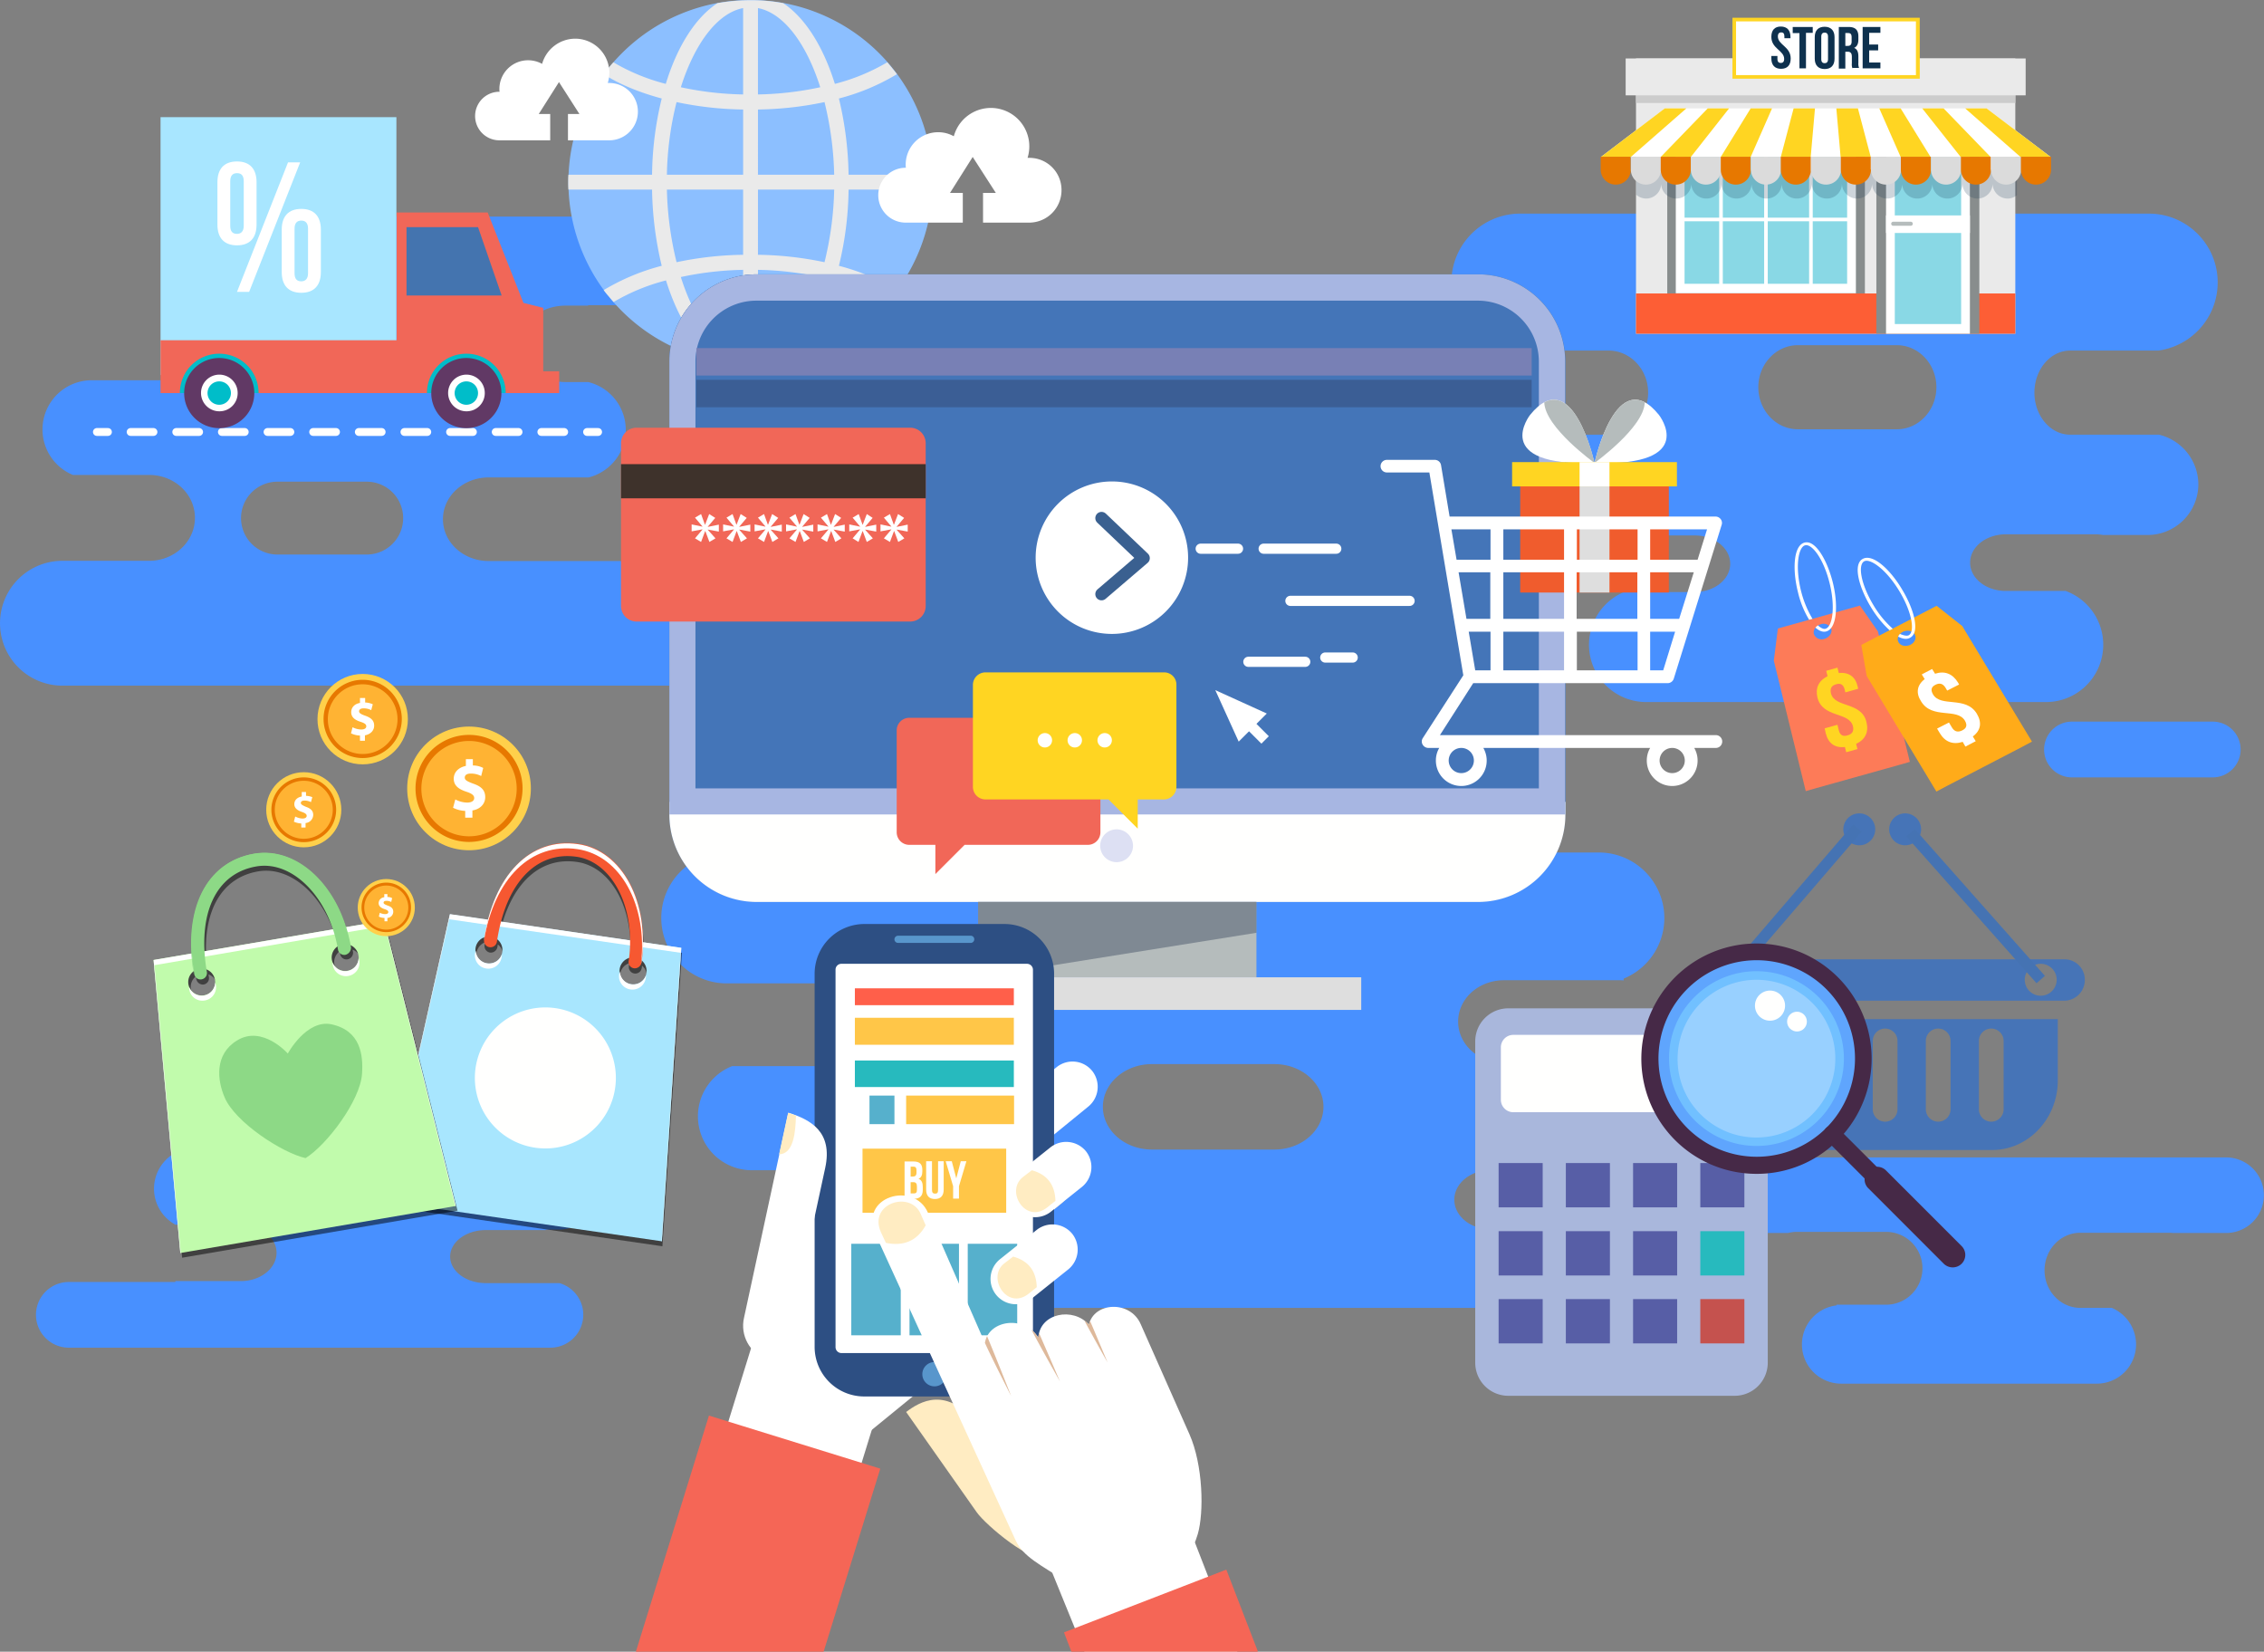 <svg xmlns="http://www.w3.org/2000/svg" xmlns:xlink="http://www.w3.org/1999/xlink" width="1006.9" height="734.5" viewBox="0 0 1006.9 734.5">
<rect x="0" y="0" width="1006.9" height="734.5" fill="#808080" stroke="none"/>
<style>
#Group_242 {
	animation: Group_242 1s linear alternate infinite
}
#Group_154 {
	animation: Group_242 1.3s linear alternate infinite
}
@keyframes Group_242 {
	0% {
		transform: translateX(-5px);
	}
	100% {
		transform: translateX(5px);
	}
}
#Group_127 {
	animation: Group_127 1.3s linear infinite
}
@keyframes Group_127 {
	0% {
		transform: translateX(10px);
	}
	100% {
		transform: translateX(-10px);
	}
}
#Group_207,#Group_208 {
	animation: Group_207 1.3s linear alternate infinite
}
@keyframes Group_207 {
	0% {
		transform: translate(0,0px) scale(1);
	}
	100% {
		transform: translate(-80px, 0px) scale(1.1);
	}
}
#Group_233 {
	animation: Group_207 1.3s linear alternate infinite
}
@keyframes Group_207 {
	0% {
		transform: translate(0,0px) scale(1);
	}
	100% {
		transform:translate(-10px, 0px) scale(1.02);
	}
}
#Rectangle_197 {
	animation: Rectangle_197 1.3s linear alternate infinite
}
@keyframes Rectangle_197 {
	0% {
		transform: translate(422.6px,577.6px) scale(1);
    fill: #ffc648;
	}
	100% {
		transform: translate(419.6px,574.6px) scale(1.1);
    fill: #27babe;
	}
}
#Group_223 {
	animation: Group_223 1.3s linear alternate infinite
}
@keyframes Group_223 {
	0% {
		transform: translate(0px, 0px) scale(1);
	}
	100% {
		transform: translate(-90px, -120px) scale(1.2);
	}
}
#Group_150,#Group_124 {
	animation: Group_150 1.3s linear alternate infinite
}
@keyframes Group_150 {
	0% {
		transform: rotate(1deg);
	}
	100% {
		transform: rotate(0deg);
	}
}
#Group_139,#Group_122 {
	animation: Group_139 1.3s linear alternate infinite
}
@keyframes Group_139 {
	0% {
		transform: rotate(0deg);
	}
	100% {
		transform: rotate(1deg);
	}
}
#Group_221 {
	animation: Group_221 1.3s linear alternate infinite
}
@keyframes Group_221 {
	0% {
		opacity: 0.2;
	}
	100% {
		opacity: 1;
	}
}
#Path_533 {
	animation: Path_533 1.3s linear alternate infinite
}
@keyframes Path_533 {
	0% {
		fill: #f16758;
	}
	100% {
		fill: #ffd522;
	}
}
#Path_532 {
	animation: Path_532 1.3s linear alternate infinite
}
@keyframes Path_532 {
	0% {
		fill: #ffd522;
	}
	100% {
		fill: #f16758;
	}
}
</style>
  <defs>
    <clipPath id="clip-path">
      <rect id="Rectangle_160" data-name="Rectangle 160" width="144.6" height="181.1" transform="translate(358.125 618.011) rotate(172.912)"/>
    </clipPath>
    <clipPath id="clip-path-2">
      <rect id="Rectangle_161" data-name="Rectangle 161" width="144.6" height="156" transform="translate(357.911 615.756) rotate(172.912)"/>
    </clipPath>
    <clipPath id="clip-path-5">
      <rect id="Rectangle_164" data-name="Rectangle 164" width="70.6" height="57.4" transform="translate(326.678 494.951) rotate(172.912)"/>
    </clipPath>
    <clipPath id="clip-path-6">
      <rect id="Rectangle_165" data-name="Rectangle 165" width="140.3" height="179.9" transform="matrix(-0.924, 0.383, -0.383, -0.924, 260.2, 597.952)"/>
    </clipPath>
    <clipPath id="clip-path-7">
      <rect id="Rectangle_166" data-name="Rectangle 166" width="140.3" height="152.6" transform="matrix(-0.924, 0.383, -0.383, -0.924, 259.366, 595.81)"/>
    </clipPath>
  </defs>
  <g id="Group_246" data-name="Group 246" transform="translate(-592 -317.15)">
    <g id="e-commarce" transform="translate(553 250.35)">
      <g id="Group_120" data-name="Group 120">
        <path id="Path_392" data-name="Path 392" d="M960.5,387.7a12.4,12.4,0,1,0,0,24.8h62.6a12.4,12.4,0,1,0,0-24.8Z" fill="#4890ff"/>
        <path id="Path_393" data-name="Path 393" d="M353.7,316.3H256.4c-11.3,0-20.4-8.3-20.4-18.6s9.1-18.6,20.4-18.6h44.4a21.838,21.838,0,0,0-.2-42.4h-10c-11.3,0-20.4-7.6-20.4-17s9.1-17,20.4-17h10v-.2h46.5a19.7,19.7,0,1,0,0-39.4H168a19.678,19.678,0,0,0-7.2,38v.3h10.9c11.3,0,20.4,7.7,20.4,17.2s-9.1,17.2-20.4,17.2H160.8v.1h-81A21.885,21.885,0,0,0,71.4,278h33.9c11.3,0,20.4,8.5,20.4,19.1,0,10.5-9.1,19.1-20.4,19.1H66.1a27.754,27.754,0,0,0,.6,55.5h287a27.7,27.7,0,1,0,0-55.4Zm-151.6-2.9H162.4a16.2,16.2,0,0,1,0-32.4h39.7a16.2,16.2,0,0,1,0,32.4Z" fill="#4890ff"/>
        <path id="Path_394" data-name="Path 394" d="M1029,581.5H822.1a16.8,16.8,0,0,0,0,33.6h12.1a16,16,0,0,1,3.9-.5h39.7a16.2,16.2,0,0,1,0,32.4h-22v.3a17.461,17.461,0,0,0,2.1,34.8H971.5A17.455,17.455,0,0,0,989,664.6a17.673,17.673,0,0,0-10.8-16.2h-14c-8.8,0-15.9-7.5-15.9-16.7s7.1-16.7,15.9-16.7h39.7c.7,0,1.3.1,1.9.1h23.3a16.8,16.8,0,1,0-.1-33.6Z" fill="#4890ff"/>
        <path id="Path_395" data-name="Path 395" d="M999.2,260.1H959.7c-8.8,0-15.9-8.4-15.9-18.7s7.1-18.7,15.9-18.7h39.2a30.594,30.594,0,0,0-4.2-60.9H715.1a30.594,30.594,0,0,0-4.2,60.9h43.5c9.7,0,17.6,8.4,17.6,18.7s-7.9,18.7-17.6,18.7H720.3v.6a22.587,22.587,0,0,0,7.2,44h35.1v.2h30c8.8,0,15.9,5.6,15.9,12.6s-7.1,12.6-15.9,12.6H761.2a25.465,25.465,0,0,0,10,48.9H948.9a25.48,25.48,0,0,0,8.8-49.4H931.1c-8.8,0-15.9-5.6-15.9-12.6s7.1-12.6,15.9-12.6h39.7a19.828,19.828,0,0,1,3.5.3h19.8a22.577,22.577,0,0,0,22.6-22.6A22.817,22.817,0,0,0,999.2,260.1Zm-116.6-2.4h-44c-9.7,0-17.6-8.4-17.6-18.7s7.9-18.7,17.6-18.7h44c9.7,0,17.6,8.4,17.6,18.7S892.3,257.7,882.6,257.7Z" fill="#4890ff"/>
        <path id="Path_396" data-name="Path 396" d="M287.8,637.4H255.1c-8.8,0-15.9-5.3-15.9-11.8s7.1-11.8,15.9-11.8h26.6v-.2h5.7a18.2,18.2,0,0,0,0-36.4H125.7a18.209,18.209,0,0,0-8.7,34.2h29.1c8.8,0,15.9,5.6,15.9,12.5s-7.1,12.6-15.9,12.6H117v.4H69.6a14.6,14.6,0,1,0,0,29.2H283.8a14.633,14.633,0,0,0,4-28.7Z" fill="#4890ff"/>
        <path id="Path_397" data-name="Path 397" d="M766.8,539.2h-4.5a18.7,18.7,0,0,1-3.4.3h-51c-11.3,0-20.4-8.2-20.4-18.4s9.1-18.4,20.4-18.4h51a16.2,16.2,0,0,1,2.2.1V502a29.135,29.135,0,0,0-11-56.1H362.5a29.1,29.1,0,0,0-.6,58.2h51.7c11.3,0,20.4,8.2,20.4,18.4s-9.1,18.4-20.4,18.4h-49a23.983,23.983,0,0,0,8.8,46.3h29.2v.1a13.405,13.405,0,0,1,2-.1h39.7c8.8,0,15.9,5.6,15.9,12.6,0,6.9-7.1,12.5-15.9,12.5H404.6a18.411,18.411,0,0,1-3.3-.3h-1.8a18.2,18.2,0,0,0,0,36.4H734.6a18.183,18.183,0,0,0,7.4-34.8v-.2H701.7c-8.8,0-15.9-5.9-15.9-13.1s7.1-13.1,15.9-13.1h39.7a7.57,7.57,0,0,1,1.5.1h23.7a24.006,24.006,0,0,0,24-24A23.733,23.733,0,0,0,766.8,539.2ZM605.8,578H551.3c-12,0-21.8-8.5-21.8-19s9.8-19,21.8-19h54.5c12,0,21.8,8.5,21.8,19S617.8,578,605.8,578Z" fill="#4890ff"/>
      </g>
      <g id="Group_125" data-name="Group 125">
        <g id="Group_122" data-name="Group 122">
          <path id="Path_398" data-name="Path 398" d="M866.2,336.1l-36.5,10.2-1.8,14.3,14.2,58,4.9-1.4L883.5,407l4.9-1.4-14.2-58Zm-15.8,14.8a3.674,3.674,0,0,1-4.7-2.2c-.4-1.8.9-3.7,3.1-4.3a3.674,3.674,0,0,1,4.7,2.2C853.9,348.3,852.5,350.3,850.4,350.9Z" fill="#fd7b58"/>
          <path id="Path_399" data-name="Path 399" d="M841.5,308.1c-5,1.4-5.3,12.4-2.9,21.9a41.68,41.68,0,0,0,5,12.4l1.5-.4a45.807,45.807,0,0,1-5.1-12.4c-2.7-10.9-1.2-19.5,1.8-20.3s8.2,5.9,10.9,16.8,1.2,19.5-1.8,20.3c-.9.3-2.2-.4-3.4-1.5a5.24,5.24,0,0,0-1.1,1c1.7,1.5,3.3,2.1,4.8,1.7,5-1.4,5.3-12.4,2.9-21.9S846.5,306.7,841.5,308.1Z" fill="#fff"/>
          <g id="Group_121" data-name="Group 121">
            <path id="Path_400" data-name="Path 400" d="M851.8,367.5l-.6-2.4,5-1.4.6,2.4c4.5-.5,7.4,1.7,8.4,6l.2,1-5.7,1.6-.3-1.3c-.6-2.3-1.9-2.9-3.8-2.3-1.9.5-2.8,1.7-2.3,4,1.6,6.6,13.6,3.6,15.8,12.8,1.1,4.4-.5,7.8-4.6,9.7l.6,2.3-5,1.4-.6-2.3c-4.5.5-7.4-1.7-8.5-6.1l-.5-2.2,5.7-1.6.6,2.5c.6,2.3,2,2.8,3.9,2.2,1.9-.5,2.9-1.7,2.4-4-1.6-6.6-13.5-3.6-15.8-12.8C846.3,372.8,847.8,369.5,851.8,367.5Z" fill="#ffd522"/>
          </g>
        </g>
        <g id="Group_124" data-name="Group 124">
          <path id="Path_401" data-name="Path 401" d="M900.3,336.2l-33.5,17.4,2.4,13.8,31,51.4,4.5-2.4L938.2,399l4.5-2.4-31-51.4Zm-11.6,17.3c-2,1-4.3.6-5.3-1s-.1-3.7,1.8-4.7c2-1,4.3-.6,5.3,1C891.5,350.3,890.7,352.5,888.7,353.5Z" fill="#ffab19"/>
          <path id="Path_402" data-name="Path 402" d="M867.5,315.3c-4.6,2.4-1.7,12.7,3.4,21.2a46.972,46.972,0,0,0,8.5,10.6l1.4-.7a43.988,43.988,0,0,1-8.6-10.5c-5.8-9.7-6.9-18-4.1-19.5,2.7-1.4,9.9,3.7,15.7,13.4s6.8,18,4.1,19.5c-.8.4-2.3.1-3.9-.6a3.6,3.6,0,0,0-.8,1.2c2.1,1.1,3.9,1.3,5.3.5,4.6-2.4,1.7-12.7-3.4-21.2C880.1,320.6,872.2,312.9,867.5,315.3Z" fill="#fff"/>
          <g id="Group_123" data-name="Group 123">
            <path id="Path_403" data-name="Path 403" d="M895,368.8l-1.3-2.1,4.6-2.4,1.3,2.1c4.3-1.4,7.8,0,10.2,3.9l.5.9-5.3,2.7-.7-1.2c-1.2-2-2.7-2.3-4.5-1.4s-2.3,2.2-1.1,4.3c3.5,5.9,14.6.5,19.5,8.6,2.3,3.9,1.8,7.4-1.8,10.1l1.3,2.1-4.6,2.4-1.2-2.1c-4.4,1.4-7.9,0-10.2-3.9l-1.2-2,5.3-2.7,1.3,2.2c1.2,2,2.8,2.2,4.6,1.3s2.4-2.2,1.2-4.3c-3.5-5.9-14.6-.5-19.5-8.6C891,375,891.5,371.5,895,368.8Z" fill="#fff"/>
          </g>
        </g>
      </g>
      <g id="Group_127" data-name="Group 127">
        <g id="Group_126" data-name="Group 126">
          <line id="Line_6" data-name="Line 6" x2="4.9" transform="translate(82.1 258.9)" fill="none" stroke="#fffffe" stroke-linecap="round" stroke-linejoin="round" stroke-width="3.5"/>
          <line id="Line_7" data-name="Line 7" x2="197.9" transform="translate(97.1 258.9)" fill="none" stroke="#fffffe" stroke-linecap="round" stroke-linejoin="round" stroke-width="3.5" stroke-dasharray="10.148 10.148"/>
          <line id="Line_8" data-name="Line 8" x2="4.9" transform="translate(300.1 258.9)" fill="none" stroke="#fffffe" stroke-linecap="round" stroke-linejoin="round" stroke-width="3.5"/>
        </g>
      </g>
      <g id="Group_139" data-name="Group 139">
        <g id="Group_130" data-name="Group 130" opacity="0.5">
          <g id="Group_129" data-name="Group 129">
            <g id="Group_128" data-name="Group 128" clip-path="url(#clip-path)">
              <path id="Path_404" data-name="Path 404" d="M342.3,490.5,325.2,488c.2-22.7-11.4-41.1-28.8-43.6-18.9-2.7-34.1,10.3-40.1,33.6l-17-2.5L210.6,603.2h.2L333.6,621Zm-26.1,14.1c-.1-.1-.2-.3-.3-.4-.1-.2-.2-.3-.3-.5s-.2-.3-.2-.5c-.1-.2-.1-.3-.2-.5s-.1-.4-.2-.5a4.331,4.331,0,0,0-.1-.5c0-.2-.1-.4-.1-.6v-1.2a5.968,5.968,0,0,1,4.1-4.8c-.1.4-.1.9-.2,1.3a2.885,2.885,0,1,0,5.7.9,4.1,4.1,0,0,0,.1-1.1,5.686,5.686,0,0,1,2.1,5.5c-.1.4-.2.8-.3,1.1-.1.2-.2.3-.2.5-.1.2-.1.3-.2.5s-.2.3-.3.5c-.1.1-.2.3-.3.4s-.2.3-.4.4l-.4.4c-.1.1-.3.2-.4.3-.2.1-.3.2-.5.3a.758.758,0,0,1-.4.2,1.421,1.421,0,0,1-.6.2c-.1,0-.3.1-.4.1a1.7,1.7,0,0,1-.7.1h-1.6c-.4-.1-.8-.2-1.1-.3-.1,0-.2-.1-.4-.2s-.5-.2-.7-.3c-.1-.1-.3-.2-.4-.3a1,1,0,0,1-.5-.4,1.38,1.38,0,0,0-.4-.3c.1,0-.1-.1-.2-.3m-61.7-17.5v.3h0a2.921,2.921,0,0,0,2.4,3,3,3,0,0,0,3.3-2.4c.1-.4.1-.8.2-1.2a5.984,5.984,0,0,1,2.3,5.6c-.1.4-.2.8-.3,1.1-.1.2-.2.3-.2.5-.1.2-.1.3-.2.5s-.2.3-.3.5c-.1.1-.2.3-.3.4s-.2.3-.4.4l-.4.4c-.1.1-.3.2-.4.3-.2.1-.3.2-.5.3a.758.758,0,0,1-.4.2,1.421,1.421,0,0,1-.6.2c-.1,0-.3.1-.4.1a1.7,1.7,0,0,1-.7.1H256c-.4-.1-.8-.2-1.1-.3-.1,0-.2-.1-.3-.2-.2-.1-.5-.2-.7-.3a.758.758,0,0,0-.4-.2,1,1,0,0,1-.5-.4,1.38,1.38,0,0,0-.4-.3l-.4-.4c-.1-.1-.2-.3-.3-.4-.1-.2-.2-.3-.3-.5s-.2-.3-.2-.5c-.1-.2-.1-.3-.2-.5s-.1-.3-.2-.5a4.331,4.331,0,0,0-.1-.5c0-.2-.1-.4-.1-.6h0a4.869,4.869,0,0,1,.1-1.2,6.053,6.053,0,0,1,3.9-4.8c-.1.5-.2.9-.3,1.3m41.1-37c14,2,23.6,17.8,23.8,37.1L262,478.9c5.4-20.2,17.8-31.1,33.6-28.8"/>
            </g>
          </g>
        </g>
        <path id="Path_405" data-name="Path 405" d="M342,488.3,239.1,473.4,210.4,601l123,17.8Zm-86.4,6.9a6.01,6.01,0,1,1,6.8-5.1,5.987,5.987,0,0,1-6.8,5.1m64.1,9.3a6.01,6.01,0,1,1,6.8-5.1,5.987,5.987,0,0,1-6.8,5.1" fill="#a8e6fe"/>
        <g id="Group_135" data-name="Group 135">
          <g id="Group_134" data-name="Group 134">
            <g id="Group_131" data-name="Group 131" clip-path="url(#clip-path-2)">
              <path id="Path_406" data-name="Path 406" d="M238.8,475.6l102.9,14.9-8.5,128.3h.1L342,488.3l-102.9-15L210.4,601h.1Z" fill="#fff"/>
            </g>
            <g id="Group_132" data-name="Group 132" clip-path="url(#clip-path-2)">
              <path id="Path_407" data-name="Path 407" d="M319.4,506.8a5.987,5.987,0,0,0,6.8-5.1,4.868,4.868,0,0,0,.1-1.2,5.956,5.956,0,0,1-11.6-1.7c-.1.4-.2.7-.3,1.1a5.892,5.892,0,0,0,5,6.9" fill="#fff"/>
            </g>
            <g id="Group_133" data-name="Group 133" clip-path="url(#clip-path-2)">
              <path id="Path_408" data-name="Path 408" d="M255.3,497.5a5.987,5.987,0,0,0,6.8-5.1,4.868,4.868,0,0,0,.1-1.2,5.956,5.956,0,0,1-11.6-1.7c-.1.4-.2.7-.3,1.1a5.892,5.892,0,0,0,5,6.9" fill="#fff"/>
            </g>
          </g>
        </g>
        <path id="Path_409" data-name="Path 409" d="M321,497.4a2.794,2.794,0,0,1-2.4-3.3c3.4-23.2-7.1-44-23.2-46.3-18.1-2.6-31.6,11.9-35.4,37.8a2.885,2.885,0,0,1-5.7-.9c4.2-29,20.7-45.8,41.9-42.7,19.6,2.8,32,26,28.1,52.8a3.048,3.048,0,0,1-3.3,2.6" fill="#f65831"/>
        <g id="Group_138" data-name="Group 138">
          <g id="Group_137" data-name="Group 137">
            <g id="Group_136" data-name="Group 136" clip-path="url(#clip-path-5)">
              <path id="Path_410" data-name="Path 410" d="M295.8,444.4c19.1,2.8,31.3,24.9,28.3,50.9,0-.1.1-.2.1-.3,3.9-26.8-8.5-50-28.1-52.8-21.3-3.1-37.7,13.7-41.9,42.7v.3c4.7-27.8,20.9-43.8,41.6-40.8" fill="#fff"/>
            </g>
          </g>
        </g>
        <path id="Path_411" data-name="Path 411" d="M312.8,543.6A31.354,31.354,0,1,1,279,514.9a31.371,31.371,0,0,1,33.8,28.7" fill="#fffffe"/>
      </g>
      <g id="Group_150" data-name="Group 150">
        <g id="Group_142" data-name="Group 142" opacity="0.5">
          <g id="Group_141" data-name="Group 141">
            <g id="Group_140" data-name="Group 140" clip-path="url(#clip-path-6)">
              <path id="Path_412" data-name="Path 412" d="M193.6,481.2c-6.8-21.7-23.5-35.6-40.8-32.6-18.9,3.2-29.2,20.2-27.8,44.3l-16.9,2.9L120,626.1l122.3-20.9h.2L210.6,478.3Zm-58.1,23.4a4.868,4.868,0,0,1,.1,1.2,1.268,1.268,0,0,1-.1.6.749.749,0,0,1-.1.5.764.764,0,0,1-.2.5c-.1.2-.1.3-.2.5s-.2.3-.2.5c-.1.2-.2.3-.3.5-.1.1-.2.3-.3.4-.1.2-.3.3-.4.5l-.3.3c-.2.1-.3.3-.5.4a1.38,1.38,0,0,1-.4.3,4.872,4.872,0,0,1-.7.3c-.1.1-.2.1-.3.2-.4.1-.7.2-1.1.3a4.484,4.484,0,0,1-1.1.1H129a1.7,1.7,0,0,1-.7-.1c-.1,0-.3-.1-.4-.1-.2-.1-.4-.1-.6-.2-.1-.1-.3-.1-.4-.2-.2-.1-.3-.2-.5-.3-.1-.1-.3-.2-.4-.3s-.3-.2-.4-.4c-.1-.1-.3-.2-.4-.4-.1-.1-.2-.3-.3-.4a2.186,2.186,0,0,1-.3-.5c-.1-.2-.2-.3-.2-.5-.1-.2-.2-.3-.2-.5h0c-.1-.4-.2-.7-.3-1.1a6,6,0,0,1,2.2-5.7c.1.4.1.8.2,1.2,0,.1.1.2.1.3h0a2.942,2.942,0,0,0,3.2,2.1,2.823,2.823,0,0,0,2.3-3.3c-.1-.4-.1-.8-.2-1.2a5.712,5.712,0,0,1,3.8,4.5m18.3-50.3c13.9-2.4,28,9.7,34.1,28L130.7,492c-1.1-20.9,7.3-35,23.1-37.7m45.6,40.6h0a1.268,1.268,0,0,1-.1.6.749.749,0,0,1-.1.5.764.764,0,0,1-.2.5c-.1.2-.1.3-.2.5s-.2.3-.2.5c-.1.2-.2.3-.3.5-.1.1-.2.3-.3.4-.1.2-.3.3-.4.4l-.3.3c-.2.1-.3.3-.5.4a1.38,1.38,0,0,1-.4.3,4.872,4.872,0,0,1-.7.3c-.1.1-.2.1-.3.2-.4.1-.7.2-1.1.3a4.484,4.484,0,0,1-1.1.1h-.4a1.7,1.7,0,0,1-.7-.1c-.1,0-.3-.1-.4-.1-.2-.1-.4-.1-.6-.2s-.3-.1-.4-.2c-.2-.1-.3-.2-.5-.3-.1-.1-.3-.2-.4-.3s-.3-.2-.4-.4c-.1-.1-.3-.2-.4-.4-.1-.1-.2-.3-.3-.4a2.186,2.186,0,0,1-.3-.5c-.1-.2-.2-.3-.2-.5-.1-.2-.2-.3-.2-.5-.1-.3-.2-.7-.3-1.1a6.053,6.053,0,0,1,2.4-5.9,5.852,5.852,0,0,1,.2,1.3,2.823,2.823,0,0,0,3.3,2.3,2.972,2.972,0,0,0,2.4-3.3c-.1-.4-.1-.7-.2-1a5.72,5.72,0,0,1,3.7,4.6,4.869,4.869,0,0,0-.1,1.2"/>
            </g>
          </g>
        </g>
        <path id="Path_413" data-name="Path 413" d="M209.8,476.2,107.3,493.7,119.2,624l122.5-20.9Zm-80.1,33.2a5.984,5.984,0,1,1,4.9-6.9,5.873,5.873,0,0,1-4.9,6.9m63.8-10.9a5.984,5.984,0,1,1,4.9-6.9,5.873,5.873,0,0,1-4.9,6.9" fill="#c1fbac"/>
        <g id="Group_147" data-name="Group 147">
          <g id="Group_146" data-name="Group 146">
            <g id="Group_143" data-name="Group 143" clip-path="url(#clip-path-7)">
              <path id="Path_414" data-name="Path 414" d="M107.7,496l102.5-17.5,31.3,124.7.2-.1L209.8,476.2,107.3,493.7,119.2,624h.2Z" fill="#fff"/>
            </g>
            <g id="Group_144" data-name="Group 144" clip-path="url(#clip-path-7)">
              <path id="Path_415" data-name="Path 415" d="M193.9,500.8a5.973,5.973,0,0,0,4.9-6.9c-.1-.4-.2-.8-.3-1.1a6.075,6.075,0,0,1-5,5.8,6,6,0,0,1-6.6-3.8,3.749,3.749,0,0,0,.1,1.1,5.923,5.923,0,0,0,6.9,4.9" fill="#fff"/>
            </g>
            <g id="Group_145" data-name="Group 145" clip-path="url(#clip-path-7)">
              <path id="Path_416" data-name="Path 416" d="M130.1,511.7a5.973,5.973,0,0,0,4.9-6.9c-.1-.4-.2-.8-.3-1.1a6.075,6.075,0,0,1-5,5.8,6,6,0,0,1-6.6-3.8,4.869,4.869,0,0,0,.1,1.2,5.875,5.875,0,0,0,6.9,4.8" fill="#fff"/>
            </g>
          </g>
        </g>
        <path id="Path_417" data-name="Path 417" d="M192.6,491.4a2.843,2.843,0,0,1-3.3-2.4c-3.9-23.1-20.2-39.7-36.3-36.9-18,3.1-26.4,21-22,46.9a2.846,2.846,0,0,1-2.3,3.3,2.794,2.794,0,0,1-3.3-2.4c-4.9-28.9,5.6-49.9,26.7-53.5,19.5-3.3,38.4,14.9,43,41.6a3.268,3.268,0,0,1-2.5,3.4" fill="#8dd986"/>
        <g id="Group_149" data-name="Group 149">
          <g id="Group_148" data-name="Group 148">
            <path id="Path_418" data-name="Path 418" d="M152.3,448.7c19.1-3.3,37.5,14.1,42.6,39.7v-.3c-4.5-26.7-23.4-44.9-43-41.6-21.2,3.6-31.7,24.6-26.7,53.5,0,.1.1.2.1.3-4.1-27.9,6.4-48,27-51.6" fill="#8dd986"/>
          </g>
        </g>
        <path id="Path_419" data-name="Path 419" d="M174.9,581.8c9.4-5.8,24.3-25.5,25.1-37.4.6-8.4-.6-19.3-13.6-22.1-11.1-2.3-19.4,13-19.4,13s-11.3-12.8-22.6-5.8c-10.1,6.2-8.8,17.6-5.5,25.3,4.6,11,25.6,24.7,36,27" fill="#8dd986"/>
      </g>
      <g id="Group_154" data-name="Group 154">
        <rect id="Rectangle_169" data-name="Rectangle 169" width="104.9" height="114.7" transform="translate(110.4 118.9)" fill="#a8e6ff"/>
        <path id="Path_420" data-name="Path 420" d="M280.6,231.9V203.7l-8.8-2.2-15.9-40.2H215.4v56.8h-105v23.5H287.7v-9.7Z" fill="#f16758"/>
        <g id="Group_151" data-name="Group 151">
          <path id="Path_421" data-name="Path 421" d="M136.5,224.1A17.455,17.455,0,0,0,119,241.6h35A17.455,17.455,0,0,0,136.5,224.1Z" fill="#00bdc9"/>
          <path id="Path_422" data-name="Path 422" d="M152.1,241.6A15.6,15.6,0,1,1,136.5,226,15.62,15.62,0,0,1,152.1,241.6Z" fill="#613965"/>
          <path id="Path_423" data-name="Path 423" d="M144.7,241.6a8.066,8.066,0,0,1-8.1,8.1,8.15,8.15,0,1,1,8.1-8.1Z" fill="#fffffe"/>
          <path id="Path_424" data-name="Path 424" d="M141.7,241.6a5.2,5.2,0,1,1-5.2-5.2A5.164,5.164,0,0,1,141.7,241.6Z" fill="#00bdc9"/>
        </g>
        <g id="Group_152" data-name="Group 152">
          <path id="Path_425" data-name="Path 425" d="M246.4,224.1a17.455,17.455,0,0,0-17.5,17.5h35A17.455,17.455,0,0,0,246.4,224.1Z" fill="#00bdc9"/>
          <path id="Path_426" data-name="Path 426" d="M262,241.6A15.6,15.6,0,1,1,246.4,226,15.62,15.62,0,0,1,262,241.6Z" fill="#613965"/>
          <path id="Path_427" data-name="Path 427" d="M254.6,241.6a8.066,8.066,0,0,1-8.1,8.1,8.15,8.15,0,1,1,8.1-8.1Z" fill="#fffffe"/>
          <path id="Path_428" data-name="Path 428" d="M251.6,241.6a5.2,5.2,0,1,1-5.2-5.2A5.164,5.164,0,0,1,251.6,241.6Z" fill="#00bdc9"/>
        </g>
        <path id="Path_429" data-name="Path 429" d="M262.1,198.2l-10.5-30.4H219.8v30.4Z" fill="#4474af"/>
        <g id="Group_153" data-name="Group 153">
          <path id="Path_430" data-name="Path 430" d="M135.7,147.8c0-5.9,3-9.2,8.7-9.2s8.7,3.3,8.7,9.2v18.9c0,5.9-3,9.2-8.7,9.2s-8.7-3.3-8.7-9.2Zm5.7,19.4c0,2.6,1.1,3.6,3,3.6,1.8,0,3-1.1,3-3.6V147.4c0-2.6-1.1-3.6-3-3.6s-3,1.1-3,3.6ZM167.1,139h5.4l-22.7,57.6h-5.4Zm-2.8,29.9c0-5.9,3-9.2,8.7-9.2s8.7,3.3,8.7,9.2v18.9c0,5.9-3,9.2-8.7,9.2s-8.7-3.3-8.7-9.2Zm5.7,19.4c0,2.6,1.1,3.6,3,3.6,1.8,0,3-1.1,3-3.6V168.5c0-2.6-1.2-3.6-3-3.6-1.9,0-3,1.1-3,3.6Z" fill="#fff"/>
        </g>
      </g>
      <g id="Group_175" data-name="Group 175">
        <g id="Group_155" data-name="Group 155">
          <path id="Path_431" data-name="Path 431" d="M709.8,515.2a14.7,14.7,0,0,0-14.7,14.6v143a14.724,14.724,0,0,0,14.7,14.7H810.5a14.724,14.724,0,0,0,14.7-14.7v-143a14.639,14.639,0,0,0-14.7-14.6Z" fill="#a9b7dc"/>
        </g>
        <g id="Group_174" data-name="Group 174">
          <g id="Group_157" data-name="Group 157">
            <g id="Group_156" data-name="Group 156">
              <path id="Path_432" data-name="Path 432" d="M712,527a5.549,5.549,0,0,0-5.5,5.5v23.4a5.549,5.549,0,0,0,5.5,5.5h96.3a5.549,5.549,0,0,0,5.5-5.5V532.5a5.549,5.549,0,0,0-5.5-5.5Z" fill="#fffffe"/>
            </g>
          </g>
          <g id="Group_173" data-name="Group 173">
            <g id="Group_162" data-name="Group 162">
              <g id="Group_158" data-name="Group 158">
                <rect id="Rectangle_170" data-name="Rectangle 170" width="19.6" height="19.7" transform="translate(705.5 584)" fill="#575ea6"/>
              </g>
              <g id="Group_159" data-name="Group 159">
                <rect id="Rectangle_171" data-name="Rectangle 171" width="19.6" height="19.7" transform="translate(735.4 584)" fill="#575ea6"/>
              </g>
              <g id="Group_160" data-name="Group 160">
                <rect id="Rectangle_172" data-name="Rectangle 172" width="19.6" height="19.7" transform="translate(765.3 584)" fill="#575ea6"/>
              </g>
              <g id="Group_161" data-name="Group 161">
                <rect id="Rectangle_173" data-name="Rectangle 173" width="19.6" height="19.7" transform="translate(795.2 584)" fill="#575ea6"/>
              </g>
            </g>
            <g id="Group_167" data-name="Group 167">
              <g id="Group_163" data-name="Group 163">
                <rect id="Rectangle_174" data-name="Rectangle 174" width="19.6" height="19.7" transform="translate(705.5 614.3)" fill="#575ea6"/>
              </g>
              <g id="Group_164" data-name="Group 164">
                <rect id="Rectangle_175" data-name="Rectangle 175" width="19.6" height="19.7" transform="translate(735.4 614.3)" fill="#575ea6"/>
              </g>
              <g id="Group_165" data-name="Group 165">
                <rect id="Rectangle_176" data-name="Rectangle 176" width="19.6" height="19.7" transform="translate(765.3 614.3)" fill="#575ea6"/>
              </g>
              <g id="Group_166" data-name="Group 166">
                <rect id="Rectangle_177" data-name="Rectangle 177" width="19.6" height="19.7" transform="translate(795.2 614.3)" fill="#27babe"/>
              </g>
            </g>
            <g id="Group_172" data-name="Group 172">
              <g id="Group_168" data-name="Group 168">
                <rect id="Rectangle_178" data-name="Rectangle 178" width="19.6" height="19.7" transform="translate(705.5 644.5)" fill="#575ea6"/>
              </g>
              <g id="Group_169" data-name="Group 169">
                <rect id="Rectangle_179" data-name="Rectangle 179" width="19.6" height="19.7" transform="translate(735.4 644.5)" fill="#575ea6"/>
              </g>
              <g id="Group_170" data-name="Group 170">
                <rect id="Rectangle_180" data-name="Rectangle 180" width="19.6" height="19.7" transform="translate(765.3 644.5)" fill="#575ea6"/>
              </g>
              <g id="Group_171" data-name="Group 171">
                <rect id="Rectangle_181" data-name="Rectangle 181" width="19.6" height="19.7" transform="translate(795.2 644.5)" fill="#c5524e"/>
              </g>
            </g>
          </g>
        </g>
      </g>
      <g id="Group_200" data-name="Group 200">
        <g id="Group_181" data-name="Group 181">
          <g id="Group_176" data-name="Group 176">
            <circle id="Ellipse_35" data-name="Ellipse 35" cx="27.5" cy="27.5" r="27.5" transform="translate(220.1 389.9)" fill="#ffd04b"/>
          </g>
          <g id="Group_178" data-name="Group 178">
            <g id="Group_177" data-name="Group 177">
              <circle id="Ellipse_36" data-name="Ellipse 36" cx="22.5" cy="22.5" r="22.5" transform="translate(225.1 394.9)" fill="#ffb333"/>
              <path id="Path_433" data-name="Path 433" d="M247.6,441.2a23.8,23.8,0,1,1,23.8-23.8A23.857,23.857,0,0,1,247.6,441.2Zm0-44.9a21.2,21.2,0,1,0,21.2,21.2A21.211,21.211,0,0,0,247.6,396.3Z" fill="#e77800"/>
            </g>
          </g>
          <g id="Group_180" data-name="Group 180">
            <g id="Group_179" data-name="Group 179">
              <path id="Path_434" data-name="Path 434" d="M245.9,430.4v-3a12.893,12.893,0,0,1-5.4-1.4l1-3.7a11.46,11.46,0,0,0,5.3,1.4c1.8,0,3.1-.7,3.1-2,0-1.2-1-2-3.4-2.8-3.4-1.1-5.7-2.7-5.7-5.8,0-2.8,2-5,5.4-5.7v-3h3.1v2.8a9.964,9.964,0,0,1,4.6,1.1l-.9,3.6a9.783,9.783,0,0,0-4.6-1.1c-2.1,0-2.7.9-2.7,1.8,0,1.1,1.1,1.7,3.8,2.7,3.8,1.3,5.3,3.1,5.3,6,0,2.8-2,5.3-5.7,5.9v3.2Z" fill="#fff"/>
            </g>
          </g>
        </g>
        <g id="Group_187" data-name="Group 187">
          <g id="Group_182" data-name="Group 182">
            <circle id="Ellipse_37" data-name="Ellipse 37" cx="20.1" cy="20.1" r="20.1" transform="translate(180.2 366.5)" fill="#ffd04b"/>
          </g>
          <g id="Group_184" data-name="Group 184">
            <g id="Group_183" data-name="Group 183">
              <circle id="Ellipse_38" data-name="Ellipse 38" cx="16.4" cy="16.4" r="16.4" transform="translate(183.9 370.2)" fill="#ffb333"/>
              <path id="Path_435" data-name="Path 435" d="M200.3,403.9a17.4,17.4,0,1,1,17.4-17.4A17.412,17.412,0,0,1,200.3,403.9Zm0-32.8a15.5,15.5,0,1,0,15.5,15.5A15.578,15.578,0,0,0,200.3,371.1Z" fill="#e77800"/>
            </g>
          </g>
          <g id="Group_186" data-name="Group 186">
            <g id="Group_185" data-name="Group 185">
              <path id="Path_436" data-name="Path 436" d="M199.1,396.1v-2.2a10.151,10.151,0,0,1-4-1l.7-2.7a8.59,8.59,0,0,0,3.9,1c1.3,0,2.2-.5,2.2-1.4s-.7-1.4-2.5-2c-2.5-.8-4.2-2-4.2-4.3,0-2,1.4-3.7,3.9-4.1v-2.2h2.3v2a8.451,8.451,0,0,1,3.4.8l-.7,2.6a7.242,7.242,0,0,0-3.4-.8c-1.5,0-2,.7-2,1.3,0,.8.8,1.3,2.8,2,2.8,1,3.9,2.3,3.9,4.4s-1.5,3.8-4.1,4.3v2.4h-2.2Z" fill="#fff"/>
            </g>
          </g>
        </g>
        <g id="Group_193" data-name="Group 193">
          <g id="Group_188" data-name="Group 188">
            <circle id="Ellipse_39" data-name="Ellipse 39" cx="16.7" cy="16.7" r="16.7" transform="translate(157.4 410.2)" fill="#ffd04b"/>
          </g>
          <g id="Group_190" data-name="Group 190">
            <g id="Group_189" data-name="Group 189">
              <circle id="Ellipse_40" data-name="Ellipse 40" cx="13.6" cy="13.6" r="13.6" transform="translate(160.5 413.3)" fill="#ffb333"/>
              <path id="Path_437" data-name="Path 437" d="M174.1,441.3a14.4,14.4,0,1,1,14.4-14.4A14.4,14.4,0,0,1,174.1,441.3Zm0-27.3A12.9,12.9,0,1,0,187,426.9,12.931,12.931,0,0,0,174.1,414Z" fill="#e77800"/>
            </g>
          </g>
          <g id="Group_192" data-name="Group 192">
            <g id="Group_191" data-name="Group 191">
              <path id="Path_438" data-name="Path 438" d="M173,434.8V433a9.388,9.388,0,0,1-3.3-.8l.6-2.3a7.53,7.53,0,0,0,3.2.9c1.1,0,1.9-.4,1.9-1.2,0-.7-.6-1.2-2-1.7-2.1-.7-3.5-1.7-3.5-3.5,0-1.7,1.2-3,3.3-3.4v-2h1.9v1.7a7.828,7.828,0,0,1,2.8.6l-.6,2.2a6.51,6.51,0,0,0-2.8-.7c-1.3,0-1.7.5-1.7,1.1s.7,1,2.3,1.7c2.3.8,3.2,1.9,3.2,3.6a3.729,3.729,0,0,1-3.4,3.6v2H173Z" fill="#fff"/>
            </g>
          </g>
        </g>
        <g id="Group_199" data-name="Group 199">
          <g id="Group_194" data-name="Group 194">
            <circle id="Ellipse_41" data-name="Ellipse 41" cx="12.7" cy="12.7" r="12.7" transform="translate(198.1 457.7)" fill="#ffd04b"/>
          </g>
          <g id="Group_196" data-name="Group 196">
            <g id="Group_195" data-name="Group 195">
              <circle id="Ellipse_42" data-name="Ellipse 42" cx="10.4" cy="10.4" r="10.4" transform="translate(200.4 460)" fill="#ffb333"/>
              <path id="Path_439" data-name="Path 439" d="M210.8,481.3a11,11,0,1,1,11-11A10.968,10.968,0,0,1,210.8,481.3Zm0-20.7a9.8,9.8,0,1,0,9.8,9.8A9.816,9.816,0,0,0,210.8,460.6Z" fill="#e77800"/>
            </g>
          </g>
          <g id="Group_198" data-name="Group 198">
            <g id="Group_197" data-name="Group 197">
              <path id="Path_440" data-name="Path 440" d="M210,476.4V475a5.746,5.746,0,0,1-2.5-.6l.4-1.7a5.652,5.652,0,0,0,2.4.6c.8,0,1.4-.3,1.4-.9s-.5-.9-1.6-1.3c-1.6-.5-2.7-1.3-2.7-2.7a2.684,2.684,0,0,1,2.5-2.6v-1.4h1.4v1.3a3.81,3.81,0,0,1,2.1.5l-.4,1.7a4.562,4.562,0,0,0-2.1-.5c-1,0-1.3.4-1.3.8,0,.5.5.8,1.8,1.3,1.8.6,2.5,1.4,2.5,2.8a2.786,2.786,0,0,1-2.6,2.7v1.5H210Z" fill="#fff"/>
            </g>
          </g>
        </g>
      </g>
      <g id="Group_201" data-name="Group 201">
        <path id="Path_441" data-name="Path 441" d="M453.8,147.8a81,81,0,1,1-81-81A81.045,81.045,0,0,1,453.8,147.8Z" fill="#8cbfff"/>
        <path id="Path_442" data-name="Path 442" d="M329,151.1a153.906,153.906,0,0,0,4.3,33.9,97.233,97.233,0,0,0-25.8,10.8,24.334,24.334,0,0,0,2,2.5l.2.2c.7.9,1.4,1.7,2.2,2.6a89.225,89.225,0,0,1,23.3-9.6c5.2,16.7,13.3,29.5,23,35.9a77.75,77.75,0,0,0,14.6,1.3,87.113,87.113,0,0,0,14.6-1.3c9.8-6.4,17.9-19.2,23-35.9a92.788,92.788,0,0,1,23.3,9.6c.7-.8,1.4-1.7,2.1-2.5.1-.1.2-.3.3-.4l1.8-2.4h0A97.234,97.234,0,0,0,412.1,185a148.874,148.874,0,0,0,4.3-33.9h37.2c0-1.1.1-2.2.1-3.3s0-2.2-.1-3.3H416.4a153.906,153.906,0,0,0-4.3-33.9,97.233,97.233,0,0,0,25.8-10.8h0c-.6-.8-1.2-1.6-1.9-2.4-.1-.1-.2-.2-.2-.3-.7-.8-1.4-1.7-2.1-2.5l-.1-.1a89.225,89.225,0,0,1-23.3,9.6c-5.2-16.7-13.3-29.5-23-35.9a77.75,77.75,0,0,0-14.6-1.3,87.113,87.113,0,0,0-14.6,1.3c-9.8,6.4-17.9,19.2-23,35.9a89.225,89.225,0,0,1-23.3-9.6c-.7.8-1.5,1.7-2.2,2.6h0l-2.1,2.7c7,4.5,15.8,8.1,25.8,10.8a148.874,148.874,0,0,0-4.3,33.9H291.8c-.1,1.1-.1,2.2-.1,3.3s0,2.2.1,3.3Zm47.1-80.7c11.5,2.2,21.6,15.9,27.7,35.2a143.054,143.054,0,0,1-27.7,3.2Zm0,45.1a152.326,152.326,0,0,0,29.6-3.3,147.456,147.456,0,0,1,4.3,32.3H376.1Zm0,35.6H410a147.456,147.456,0,0,1-4.3,32.3,152.326,152.326,0,0,0-29.6-3.3Zm0,35.7a142.141,142.141,0,0,1,27.7,3.2c-6.1,19.4-16.3,33-27.7,35.2Zm-6.6,38.4C358,223,347.9,209.4,341.8,190a143.054,143.054,0,0,1,27.7-3.2Zm0-154.8v38.4a142.141,142.141,0,0,1-27.7-3.2C347.9,86.3,358,72.6,369.5,70.4Zm-29.6,41.8a152.326,152.326,0,0,0,29.6,3.3v29H335.6A141.659,141.659,0,0,1,339.9,112.2Zm29.6,38.9v29a152.326,152.326,0,0,0-29.6,3.3,147.456,147.456,0,0,1-4.3-32.3Z" fill="#eaeaea"/>
      </g>
      <path id="Path_443" data-name="Path 443" d="M310,103.7h-.7a16.3,16.3,0,0,0,.7-4.5A15.193,15.193,0,0,0,294.8,84a15.357,15.357,0,0,0-14.7,11.2,12.991,12.991,0,0,0-6.2-1.6,12.761,12.761,0,0,0-12.8,12.8,4.868,4.868,0,0,0,.1,1.2h-.1a10.8,10.8,0,1,0,0,21.6h22.6V117.5h-5.1l9-14.2,9.1,14.2h-5.1v11.7h18.3a12.75,12.75,0,0,0,.1-25.5Z" fill="#fff"/>
      <g id="Group_214" data-name="Group 214">
        <rect id="Rectangle_182" data-name="Rectangle 182" width="168.7" height="122.4" transform="translate(766.6 92.8)" fill="#eaeaea"/>
        <rect id="Rectangle_183" data-name="Rectangle 183" width="87.9" height="74.3" transform="translate(780.5 127.3)" fill="#888d8d"/>
        <rect id="Rectangle_184" data-name="Rectangle 184" width="80.1" height="65.7" transform="translate(784.3 131.5)" fill="#fff"/>
        <rect id="Rectangle_185" data-name="Rectangle 185" width="72.3" height="57.2" transform="translate(788.2 135.8)" fill="#89d8e5"/>
        <g id="Group_202" data-name="Group 202">
          <line id="Line_9" data-name="Line 9" x1="77" transform="translate(785.9 164.4)" fill="none" stroke="#fff" stroke-miterlimit="10" stroke-width="1.604"/>
          <line id="Line_10" data-name="Line 10" y1="67.3" transform="translate(804.4 128.9)" fill="none" stroke="#fff" stroke-miterlimit="10" stroke-width="1.604"/>
          <line id="Line_11" data-name="Line 11" y1="67.3" transform="translate(844.4 128.9)" fill="none" stroke="#fff" stroke-miterlimit="10" stroke-width="1.604"/>
          <line id="Line_12" data-name="Line 12" y1="67.3" transform="translate(824.4 128.9)" fill="none" stroke="#fff" stroke-miterlimit="10" stroke-width="1.604"/>
        </g>
        <rect id="Rectangle_186" data-name="Rectangle 186" width="168.7" height="17.9" transform="translate(766.6 197.3)" fill="#fd5e35"/>
        <rect id="Rectangle_187" data-name="Rectangle 187" width="45.8" height="96.4" transform="translate(873.5 118.8)" fill="#888d8d"/>
        <rect id="Rectangle_188" data-name="Rectangle 188" width="37.3" height="98.1" transform="translate(877.8 117.1)" fill="#fff"/>
        <g id="Group_203" data-name="Group 203">
          <path id="Path_444" data-name="Path 444" d="M881.7,210.9h29.5V121.3H881.7Z" fill="#89d8e5"/>
        </g>
        <path id="Path_445" data-name="Path 445" d="M935.3,142.7H766.7v10.7a6.871,6.871,0,0,0,4.4,1.7,6.7,6.7,0,0,0,6.7-6.7,6.7,6.7,0,0,0,13.4,0,6.7,6.7,0,0,0,13.4,0,6.7,6.7,0,0,0,13.4,0,6.7,6.7,0,0,0,13.4,0,6.7,6.7,0,0,0,13.4,0,6.7,6.7,0,0,0,13.4,0,6.7,6.7,0,0,0,13.4,0,6.7,6.7,0,0,0,13.4,0,6.7,6.7,0,0,0,13.4,0,6.7,6.7,0,0,0,13.4,0,6.7,6.7,0,0,0,13.4,0,6.7,6.7,0,0,0,6.7,6.7,6.433,6.433,0,0,0,4.1-1.5V142.7Z" fill="#0e314e" opacity="0.2"/>
        <g id="Group_204" data-name="Group 204">
          <rect id="Rectangle_189" data-name="Rectangle 189" width="37.3" height="7.8" transform="translate(877.8 162.6)" fill="#fff"/>
        </g>
        <path id="Path_446" data-name="Path 446" d="M889.7,166.3a.9.9,0,0,1-.9.9H881a.9.9,0,0,1-.9-.9h0a.9.9,0,0,1,.9-.9h7.8a.9.9,0,0,1,.9.9Z" fill="#b5bcbc"/>
        <g id="Group_209" data-name="Group 209">
          <rect id="Rectangle_190" data-name="Rectangle 190" width="168.7" height="14" transform="translate(766.6 98.6)" fill="#ccc"/>
          <rect id="Rectangle_191" data-name="Rectangle 191" width="177.9" height="16.4" transform="translate(762 92.8)" fill="#eaeaea"/>
          <g id="Group_207" data-name="Group 207">
            <g id="Group_205" data-name="Group 205">
              <rect id="Rectangle_192" data-name="Rectangle 192" width="81.7" height="25.5" transform="translate(810.3 75.5)" fill="#fff"/>
            </g>
            <g id="Group_206" data-name="Group 206">
              <path id="Path_447" data-name="Path 447" d="M892.8,101.8H809.5V74.7h83.3Zm-81.7-1.6h80V76.3h-80Z" fill="#ffd522"/>
            </g>
          </g>
          <g id="Group_208" data-name="Group 208">
            <path id="Path_448" data-name="Path 448" d="M831,78.6c2.8,0,4.3,1.7,4.3,4.6v.6h-2.7V83c0-1.3-.5-1.8-1.4-1.8s-1.5.5-1.5,1.8c0,3.8,5.7,4.5,5.7,9.8,0,3-1.5,4.6-4.3,4.6s-4.3-1.7-4.3-4.6V91.7h2.7V93c0,1.3.6,1.8,1.5,1.8s1.5-.5,1.5-1.8c0-3.8-5.7-4.5-5.7-9.8C826.8,80.3,828.2,78.6,831,78.6Z" fill="#0e314e"/>
            <path id="Path_449" data-name="Path 449" d="M836.2,78.8h9v2.6h-3V97.2h-2.9V81.5h-3V78.8Z" fill="#0e314e"/>
            <path id="Path_450" data-name="Path 450" d="M846.1,83.3c0-3,1.6-4.6,4.4-4.6s4.4,1.7,4.4,4.6v9.6c0,3-1.6,4.6-4.4,4.6s-4.4-1.7-4.4-4.6Zm2.9,9.8c0,1.3.6,1.8,1.5,1.8s1.5-.5,1.5-1.8v-10c0-1.3-.6-1.8-1.5-1.8s-1.5.5-1.5,1.8Z" fill="#0e314e"/>
            <path id="Path_451" data-name="Path 451" d="M862.9,97.3a5.014,5.014,0,0,1-.3-2.3V92.1c0-1.7-.6-2.3-1.9-2.3h-1v7.5h-2.9V78.8h4.4c3,0,4.3,1.4,4.3,4.2v1.4c0,1.9-.6,3.1-1.9,3.7,1.5.6,1.9,2,1.9,3.9v2.8a4.893,4.893,0,0,0,.3,2.2h-2.9Zm-3.2-15.8v5.7h1.1c1.1,0,1.7-.5,1.7-2V83.4c0-1.3-.4-1.9-1.5-1.9h-1.3Z" fill="#0e314e"/>
            <path id="Path_452" data-name="Path 452" d="M870.3,86.6h4v2.6h-4v5.4h5v2.6h-7.9V78.8h7.9v2.6h-5Z" fill="#0e314e"/>
          </g>
        </g>
        <g id="Group_213" data-name="Group 213">
          <g id="Group_211" data-name="Group 211">
            <path id="Path_453" data-name="Path 453" d="M922.5,115H779.4L751,136.6H951Z" fill="#fff"/>
            <g id="Group_210" data-name="Group 210">
              <path id="Path_454" data-name="Path 454" d="M922.5,115H913l24.6,21.6H951Z" fill="#ffd522"/>
              <path id="Path_455" data-name="Path 455" d="M903.4,115h-9.5L911,136.6h13.3Z" fill="#ffd522"/>
              <path id="Path_456" data-name="Path 456" d="M884.3,115h-9.5l9.5,21.6h13.3Z" fill="#ffd522"/>
              <path id="Path_457" data-name="Path 457" d="M865.3,115h-9.6l1.9,21.6H871Z" fill="#ffd522"/>
              <path id="Path_458" data-name="Path 458" d="M836.7,115,831,136.6h13.3l1.9-21.6Z" fill="#ffd522"/>
              <path id="Path_459" data-name="Path 459" d="M817.6,115l-13.3,21.6h13.3l9.5-21.6Z" fill="#ffd522"/>
              <path id="Path_460" data-name="Path 460" d="M798.5,115l-20.9,21.6H791L808,115Z" fill="#ffd522"/>
              <path id="Path_461" data-name="Path 461" d="M779.4,115,751,136.6h13.3L789,115Z" fill="#ffd522"/>
            </g>
          </g>
          <g id="Group_212" data-name="Group 212">
            <path id="Path_462" data-name="Path 462" d="M764.3,142.2a6.7,6.7,0,0,1-13.4,0v-5.7h13.3v5.7Z" fill="#e77800"/>
            <path id="Path_463" data-name="Path 463" d="M777.7,142.2a6.7,6.7,0,0,1-13.4,0v-5.7h13.4Z" fill="#dbdbdb"/>
            <path id="Path_464" data-name="Path 464" d="M791,142.2a6.7,6.7,0,0,1-13.4,0v-5.7H791Z" fill="#e77800"/>
            <path id="Path_465" data-name="Path 465" d="M804.4,142.2a6.7,6.7,0,0,1-13.4,0v-5.7h13.4Z" fill="#dbdbdb"/>
            <path id="Path_466" data-name="Path 466" d="M817.7,142.2a6.7,6.7,0,0,1-13.4,0v-5.7h13.3v5.7Z" fill="#e77800"/>
            <path id="Path_467" data-name="Path 467" d="M831.1,142.2a6.7,6.7,0,0,1-13.4,0v-5.7h13.4Z" fill="#dbdbdb"/>
            <path id="Path_468" data-name="Path 468" d="M844.4,142.2a6.7,6.7,0,0,1-13.4,0v-5.7h13.4Z" fill="#e77800"/>
            <path id="Path_469" data-name="Path 469" d="M857.8,142.2a6.7,6.7,0,0,1-13.4,0v-5.7h13.4Z" fill="#dbdbdb"/>
            <path id="Path_470" data-name="Path 470" d="M871.1,142.2a6.7,6.7,0,0,1-13.4,0v-5.7H871v5.7Z" fill="#e77800"/>
            <path id="Path_471" data-name="Path 471" d="M884.5,142.2a6.7,6.7,0,0,1-13.4,0v-5.7h13.4Z" fill="#dbdbdb"/>
            <path id="Path_472" data-name="Path 472" d="M897.8,142.2a6.7,6.7,0,0,1-13.4,0v-5.7h13.4Z" fill="#e77800"/>
            <path id="Path_473" data-name="Path 473" d="M911.2,142.2a6.7,6.7,0,0,1-13.4,0v-5.7h13.4Z" fill="#dbdbdb"/>
            <path id="Path_474" data-name="Path 474" d="M924.5,142.2a6.7,6.7,0,0,1-13.4,0v-5.7h13.3v5.7Z" fill="#e77800"/>
            <path id="Path_475" data-name="Path 475" d="M937.9,142.2a6.7,6.7,0,0,1-13.4,0v-5.7h13.4Z" fill="#dbdbdb"/>
            <path id="Path_476" data-name="Path 476" d="M951.2,142.2a6.7,6.7,0,0,1-13.4,0v-5.7h13.4Z" fill="#e77800"/>
          </g>
        </g>
      </g>
      <g id="Group_222" data-name="Group 222">
        <g id="Group_220" data-name="Group 220">
          <g id="Group_218" data-name="Group 218">
            <g id="Group_217" data-name="Group 217">
              <g id="Group_216" data-name="Group 216">
                <g id="Group_215" data-name="Group 215">
                  <rect id="Rectangle_193" data-name="Rectangle 193" width="123.8" height="51.7" transform="translate(474 449.7)" fill="#b5bcbc"/>
                  <rect id="Rectangle_194" data-name="Rectangle 194" width="217.9" height="14.5" transform="translate(426.5 501.4)" fill="#dedede"/>
                  <path id="Path_477" data-name="Path 477" d="M696.4,188.8H375.5a38.837,38.837,0,0,0-38.8,38.8V429H735.1V227.6A38.751,38.751,0,0,0,696.4,188.8Z" fill="#4373b5"/>
                  <path id="Path_478" data-name="Path 478" d="M735.1,429a38.837,38.837,0,0,1-38.8,38.8H375.5A38.837,38.837,0,0,1,336.7,429V227.6a38.837,38.837,0,0,1,38.8-38.8H696.4a38.837,38.837,0,0,1,38.8,38.8V429Z" fill="#4475b8"/>
                  <path id="Path_479" data-name="Path 479" d="M336.7,423.4v5.7a38.837,38.837,0,0,0,38.8,38.8H696.4a38.837,38.837,0,0,0,38.8-38.8v-5.7Z" fill="#fffffe"/>
                  <path id="Path_480" data-name="Path 480" d="M542.9,442.9a7.3,7.3,0,1,1-7.3-7.3A7.341,7.341,0,0,1,542.9,442.9Z" fill="#dde0f3"/>
                  <path id="Path_481" data-name="Path 481" d="M474,467.8v33.6l123.8-19.8V467.8Z" fill="#001335" opacity="0.3"/>
                </g>
                <path id="Path_482" data-name="Path 482" d="M696.4,188.8H375.5a38.837,38.837,0,0,0-38.8,38.8V429H735.1V227.6A38.751,38.751,0,0,0,696.4,188.8Zm27.1,228.6H348.3V227.6a27.122,27.122,0,0,1,27.1-27.1H696.3a27.122,27.122,0,0,1,27.1,27.1V417.4Z" fill="#a7b6e2"/>
              </g>
            </g>
          </g>
          <g id="Group_219" data-name="Group 219">
            <path id="Path_483" data-name="Path 483" d="M597.8,388.7l4.6-4.6-22.9-10.4,10.4,22.9,4.6-4.6,5.5,5.5,3.3-3.3Z" fill="#fff"/>
          </g>
          <rect id="Rectangle_195" data-name="Rectangle 195" width="371.5" height="12.2" transform="translate(348.7 221.6)" fill="#7880b5"/>
          <rect id="Rectangle_196" data-name="Rectangle 196" width="371.5" height="12.2" transform="translate(348.7 235.7)" fill="#3b5e95"/>
        </g>
        <g id="Group_221" data-name="Group 221">
          <path id="Path_484" data-name="Path 484" d="M567.4,314.7a33.9,33.9,0,1,1-33.9-33.8A33.843,33.843,0,0,1,567.4,314.7Z" fill="#fff"/>
          <path id="Path_485" data-name="Path 485" d="M558.1,314.7a24.5,24.5,0,1,1-24.5-24.5A24.54,24.54,0,0,1,558.1,314.7Z" fill="#fff"/>
          <path id="Path_486" data-name="Path 486" d="M528.9,297.2,547.6,315l-18.7,16" fill="#fff" stroke="#3a6090" stroke-linecap="round" stroke-linejoin="round" stroke-miterlimit="10" stroke-width="5.541"/>
        </g>
      </g>
      <g id="Group_224" data-name="Group 224">
        <path id="Path_487" data-name="Path 487" d="M512.7,586.3h0a11.37,11.37,0,0,1-1.8,15.8l-87.4,71.4a11.245,11.245,0,0,1-14-17.6l87.4-71.4a11.267,11.267,0,0,1,15.8,1.8" fill="#ffd7b7" fill-rule="evenodd"/>
        <path id="Path_488" data-name="Path 488" d="M357.9,715.2l59.3,18.3,14.4-46.6,49.2-56.8-88.1-27.3Z" fill="#fff" fill-rule="evenodd"/>
        <path id="Path_489" data-name="Path 489" d="M507.8,622.1h0a11.37,11.37,0,0,1-1.8,15.8l-87.4,71.4a11.245,11.245,0,0,1-14-17.6L492,620.3a11.188,11.188,0,0,1,15.8,1.8" fill="#fff" fill-rule="evenodd"/>
        <path id="Path_490" data-name="Path 490" d="M524.8,543.1h0a11.37,11.37,0,0,1-1.8,15.8l-84.2,68.7a11.245,11.245,0,0,1-14-17.6L509,541.3a11.257,11.257,0,0,1,15.8,1.8" fill="#fff" fill-rule="evenodd"/>
        <path id="Path_491" data-name="Path 491" d="M423.3,477.7h62.5a22.065,22.065,0,0,1,22,22V665.8a22.065,22.065,0,0,1-22,22H423.3a22.065,22.065,0,0,1-22-22v-166a22.151,22.151,0,0,1,22-22.1" fill="#2d4f83" fill-rule="evenodd"/>
        <path id="Path_492" data-name="Path 492" d="M413.2,495.4h82.6a2.647,2.647,0,0,1,2.6,2.6V665.9a2.647,2.647,0,0,1-2.6,2.6H413.2a2.647,2.647,0,0,1-2.6-2.6V498a2.582,2.582,0,0,1,2.6-2.6" fill="#fff" fill-rule="evenodd"/>
        <path id="Path_493" data-name="Path 493" d="M438.4,482.9h32.3a1.58,1.58,0,0,1,1.6,1.6h0a1.58,1.58,0,0,1-1.6,1.6H438.4a1.58,1.58,0,0,1-1.6-1.6h0a1.645,1.645,0,0,1,1.6-1.6" fill="#5896cc" fill-rule="evenodd"/>
        <path id="Path_494" data-name="Path 494" d="M454.6,672.5a5.4,5.4,0,1,1-5.4,5.4,5.378,5.378,0,0,1,5.4-5.4" fill="#5896cc" fill-rule="evenodd"/>
        <rect id="Rectangle_197" data-name="Rectangle 197" width="63.9" height="28.5" transform="translate(422.6 577.6)" fill="#ffc648"/>
        <g id="Group_223" data-name="Group 223">
          <path id="Path_495" data-name="Path 495" d="M449.2,587.1v.6c0,1.7-.5,2.8-1.7,3.3,1.4.5,1.9,1.8,1.9,3.6V596c0,2.6-1.3,3.9-4,3.9h-4.1V583.3h3.9C448.1,583.3,449.2,584.5,449.2,587.1Zm-5.2-1.5V590h1c1,0,1.6-.4,1.6-1.8v-.9c0-1.2-.4-1.7-1.3-1.7Zm0,6.8v5.1h1.5c.9,0,1.3-.4,1.3-1.6v-1.4c0-1.5-.5-2-1.7-2H444Z" fill="#fffffe"/>
          <path id="Path_496" data-name="Path 496" d="M453.5,583.3V596c0,1.2.5,1.6,1.4,1.6s1.3-.4,1.3-1.6V583.2h2.5v12.6c0,2.7-1.3,4.2-3.9,4.2s-3.9-1.5-3.9-4.2V583.2h2.6Z" fill="#fffffe"/>
          <path id="Path_497" data-name="Path 497" d="M462.9,594.3l-3.3-11.1h2.7l2,7.6,2-7.6h2.5l-3.3,11.1v5.5h-2.6v-5.5Z" fill="#fffffe"/>
        </g>
        <rect id="Rectangle_198" data-name="Rectangle 198" width="70.7" height="7.5" transform="translate(419.2 506.3)" fill="#ff5f4a"/>
        <rect id="Rectangle_199" data-name="Rectangle 199" width="70.7" height="12" transform="translate(419.2 519.4)" fill="#ffc648"/>
        <rect id="Rectangle_200" data-name="Rectangle 200" width="70.7" height="11.8" transform="translate(419.2 538.4)" fill="#27babe"/>
        <rect id="Rectangle_201" data-name="Rectangle 201" width="48" height="12.7" transform="translate(442 554)" fill="#ffc648"/>
        <rect id="Rectangle_202" data-name="Rectangle 202" width="11.1" height="12.7" transform="translate(425.7 554)" fill="#56b0cc"/>
        <rect id="Rectangle_203" data-name="Rectangle 203" width="22" height="40.7" transform="translate(417.6 619.9)" fill="#56b0cc"/>
        <rect id="Rectangle_204" data-name="Rectangle 204" width="22" height="40.7" transform="translate(443.5 619.9)" fill="#56b0cc"/>
        <rect id="Rectangle_205" data-name="Rectangle 205" width="22" height="40.7" transform="translate(469.4 619.9)" fill="#56b0cc"/>
        <path id="Path_498" data-name="Path 498" d="M515.9,615.5h0a11.37,11.37,0,0,1-1.8,15.8l-16.4,13.1a11.245,11.245,0,0,1-14-17.6l16.4-13.1a11.349,11.349,0,0,1,15.8,1.8" fill="#fff" fill-rule="evenodd"/>
        <path id="Path_499" data-name="Path 499" d="M522,578.8h0a11.37,11.37,0,0,1-1.8,15.8l-13.9,11.1a11.245,11.245,0,0,1-14-17.6L506.2,577a11.349,11.349,0,0,1,15.8,1.8" fill="#fff" fill-rule="evenodd"/>
        <path id="Path_500" data-name="Path 500" d="M354.3,696.3l76.2,23.6-25.2,81.4H321.8Z" fill="#f56656" fill-rule="evenodd"/>
        <path id="Path_501" data-name="Path 501" d="M379.6,670.8l7.6,2.3,2.1-9.6L406,586.2c3.5-16.1-6.5-21.5-16.4-24.6l-19.7,91.2c-1.8,7.8,2.6,15.8,9.7,18" fill="#fff" fill-rule="evenodd"/>
        <path id="Path_502" data-name="Path 502" d="M499.9,748.8l21.4,52.5h68l-24.9-64.1Z" fill="#fff" fill-rule="evenodd"/>
        <path id="Path_503" data-name="Path 503" d="M584.4,764.8l14,36.3-.2.2H515.5l-3.3-8.6Z" fill="#f56656" fill-rule="evenodd"/>
        <path id="Path_504" data-name="Path 504" d="M442,694.7l31.4,44.6c4,5.7,25.1,23.5,31.1,19.9s-2.5-23.2-6.7-28.9l-24.1-30.2c-13.8-17.2-25.6-10-31.7-5.4" fill="#ffecc2" fill-rule="evenodd"/>
        <path id="Path_505" data-name="Path 505" d="M451.7,606.1,477,663.9c2-10.5,18-12.1,23.8-2.2.6-11,15.5-13.8,22.5-5.8,2.2-10.1,18.3-11,23-.3l21.7,49c6.1,13.8,6.5,34.8,3.7,44.4-8.2,28.5-45.9,29.4-59.2,20.7-10.3-6.8-18.5-10.6-21.8-17.9L428.5,616c-7.9-17.2,17.1-24.2,23.2-9.9" fill="#fff" fill-rule="evenodd"/>
        <path id="Path_506" data-name="Path 506" d="M531.6,672.7s-4.1-9.8-7.8-18.5a8.444,8.444,0,0,0-.5,1.7,11.231,11.231,0,0,0-2-1.8c4.5,8.4,10.3,18.6,10.3,18.6m-54.5-9.1a11.422,11.422,0,0,1,.9-2.6c4.1,9.8,10.7,26.6,10.7,26.6S480.2,671,477,663.9c0,.1.1,0,.1-.3m20.6-5.5a13.682,13.682,0,0,1,3.1,3.6,7.613,7.613,0,0,1,.3-2.1c4.2,9.6,9.3,21.5,9.3,21.5s-8-14.1-12.7-23" fill="#deb99b" fill-rule="evenodd"/>
        <path id="Path_507" data-name="Path 507" d="M393,562.9c-1.1-.4-2.3-.8-3.5-1.2l-4,18.4c6.7-.1,7.3-10.5,7.5-17.2" fill="#ffecc2" fill-rule="evenodd"/>
        <path id="Path_508" data-name="Path 508" d="M494.1,590.1l3.8-2.9c6.9,1.9,10.3,6.5,10.5,13.6l-3.6,2.9c-9.7,7.7-19-7.4-10.7-13.6" fill="#ffecc2" fill-rule="evenodd"/>
        <path id="Path_509" data-name="Path 509" d="M485.8,628.5l3.8-2.9c6.9,1.9,10.3,6.5,10.5,13.6l-3.6,2.9c-9.7,7.7-18.9-7.5-10.7-13.6" fill="#ffecc2" fill-rule="evenodd"/>
        <path id="Path_510" data-name="Path 510" d="M448.5,606.7l2.2,5c-3.9,7-9.9,9.4-17.7,7.8l-2.2-4.7c-5.8-12.9,13.2-18.8,17.7-8.1" fill="#ffecc2" fill-rule="evenodd"/>
      </g>
      <g id="Group_226" data-name="Group 226">
        <g id="Group_225" data-name="Group 225">
          <path id="Path_511" data-name="Path 511" d="M957.1,493.4H797.7a9.2,9.2,0,0,0,0,18.4H957a9.176,9.176,0,0,0,9.2-9.2A9.029,9.029,0,0,0,957.1,493.4ZM807.2,509.6a7.1,7.1,0,1,1,7.1-7.1A7.127,7.127,0,0,1,807.2,509.6Zm139.4,0a7.1,7.1,0,1,1,7.1-7.1A7.127,7.127,0,0,1,946.6,509.6Z" fill="#4674b7" fill-rule="evenodd"/>
          <circle id="Ellipse_43" data-name="Ellipse 43" cx="7.1" cy="7.1" r="7.1" transform="translate(858.8 428.5)" fill="#4674b7"/>
          <circle id="Ellipse_44" data-name="Ellipse 44" cx="7.1" cy="7.1" r="7.1" transform="translate(879.2 428.5)" fill="#4674b7"/>
          <line id="Line_13" data-name="Line 13" x1="57.9" y2="67.4" transform="translate(807.2 435)" fill="none" stroke="#4573b3" stroke-miterlimit="10" stroke-width="4.977"/>
          <line id="Line_14" data-name="Line 14" x2="57.9" y2="65.3" transform="translate(888.7 437.1)" fill="none" stroke="#4573b3" stroke-miterlimit="10" stroke-width="4.977"/>
        </g>
        <path id="Path_512" data-name="Path 512" d="M800.6,520v27.2c0,17.1,13.1,31,29.2,31H925c16.1,0,29.2-13.9,29.2-31V520Zm35.1,40.1a5.5,5.5,0,0,1-11,0V529.7a5.5,5.5,0,0,1,11,0Zm23.6,0a5.5,5.5,0,0,1-11,0V529.7a5.5,5.5,0,0,1,11,0Zm23.6,0a5.5,5.5,0,0,1-11,0V529.7a5.5,5.5,0,0,1,11,0Zm23.6,0a5.5,5.5,0,0,1-11,0V529.7a5.5,5.5,0,0,1,11,0Zm23.6,0a5.5,5.5,0,0,1-11,0V529.7a5.5,5.5,0,0,1,11,0Z" fill="#4674b7" fill-rule="evenodd"/>
      </g>
      <g id="Group_233" data-name="Group 233">
        <g id="Group_232" data-name="Group 232">
          <g id="Group_229" data-name="Group 229">
            <g id="Group_227" data-name="Group 227">
              <path id="Path_513" data-name="Path 513" d="M853.8,504a47.518,47.518,0,1,1-67.2,0A47.44,47.44,0,0,1,853.8,504Z" fill="#5fa5fd"/>
              <path id="Path_514" data-name="Path 514" d="M820.2,588.8a51.213,51.213,0,1,1,36.2-15A50.577,50.577,0,0,1,820.2,588.8Zm0-95a43.7,43.7,0,1,0,31,12.8A43.9,43.9,0,0,0,820.2,493.8Z" fill="#462947"/>
            </g>
            <g id="Group_228" data-name="Group 228">
              <path id="Path_515" data-name="Path 515" d="M846.3,511.4a36.982,36.982,0,1,1-52.3,0A37.058,37.058,0,0,1,846.3,511.4Z" fill="#98d0ff"/>
              <path id="Path_516" data-name="Path 516" d="M820.2,576.4a38.922,38.922,0,0,1-38.9-38.9,38.1,38.1,0,0,1,11.4-27.4,38.856,38.856,0,1,1,27.5,66.3Zm0-73.9a35.167,35.167,0,0,0-35.1,35.1,34.464,34.464,0,0,0,10.3,24.8,35.073,35.073,0,1,0,24.8-59.9Z" fill="#71c0ff"/>
            </g>
          </g>
          <g id="Group_230" data-name="Group 230">
            <path id="Path_517" data-name="Path 517" d="M907.4,628.5a3.631,3.631,0,0,1-2.6-1.1l-53.7-53.7a3.748,3.748,0,0,1,5.3-5.3l53.7,53.7a3.684,3.684,0,0,1,0,5.3A3.621,3.621,0,0,1,907.4,628.5Z" fill="#462947"/>
          </g>
          <g id="Group_231" data-name="Group 231">
            <path id="Path_518" data-name="Path 518" d="M907.4,630.4a5.7,5.7,0,0,1-3.9-1.6l-33.6-33.6a5.586,5.586,0,0,1,7.9-7.9l33.6,33.6a5.553,5.553,0,0,1,0,7.9A5.672,5.672,0,0,1,907.4,630.4Z" fill="#462947"/>
          </g>
        </g>
        <circle id="Ellipse_45" data-name="Ellipse 45" cx="6.7" cy="6.7" r="6.7" transform="translate(819.5 507.3)" fill="#fffffe"/>
        <circle id="Ellipse_46" data-name="Ellipse 46" cx="4.4" cy="4.4" r="4.4" transform="translate(833.8 516.7)" fill="#fffffe"/>
      </g>
      <g id="Group_238" data-name="Group 238">
        <g id="Group_236" data-name="Group 236">
          <g id="Group_234" data-name="Group 234">
            <path id="Path_519" data-name="Path 519" d="M719.5,251.3s-18,22.9,28.6,21.4C748.1,272.7,738.4,227.9,719.5,251.3Z" fill="#fff"/>
            <path id="Path_520" data-name="Path 520" d="M725.8,245.7c.3,11.2,22.4,27,22.4,27S740.5,237.8,725.8,245.7Z" fill="#b5bcbc"/>
          </g>
          <g id="Group_235" data-name="Group 235">
            <path id="Path_521" data-name="Path 521" d="M776.8,251.3s18,22.9-28.6,21.4C748.1,272.7,757.9,227.9,776.8,251.3Z" fill="#fff"/>
            <path id="Path_522" data-name="Path 522" d="M770.5,245.7c-.3,11.2-22.4,27-22.4,27S755.8,237.8,770.5,245.7Z" fill="#b5bcbc"/>
          </g>
        </g>
        <g id="Group_237" data-name="Group 237">
          <rect id="Rectangle_206" data-name="Rectangle 206" width="66.1" height="52.6" transform="translate(715.1 277.7)" fill="#f05c2d"/>
          <rect id="Rectangle_207" data-name="Rectangle 207" width="13.3" height="52.6" transform="translate(741.5 277.7)" fill="#dedede"/>
          <rect id="Rectangle_208" data-name="Rectangle 208" width="73.3" height="10.8" transform="translate(711.5 272.3)" fill="#ffd522"/>
        </g>
        <rect id="Rectangle_209" data-name="Rectangle 209" width="13.3" height="10.8" transform="translate(741.5 272.3)" fill="#fff"/>
      </g>
      <path id="Path_523" data-name="Path 523" d="M802.1,393.7H679.4l14.8-23.1h86.5a2.882,2.882,0,0,0,2.7-2l21.3-68.4a2.754,2.754,0,0,0-.4-2.5,2.935,2.935,0,0,0-2.3-1.2H683.7l-3.8-22.8a2.8,2.8,0,0,0-2.8-2.4H655.8a2.8,2.8,0,0,0,0,5.6h18.9l15.1,90.2-18,27.9a2.759,2.759,0,0,0-.1,2.9,2.946,2.946,0,0,0,2.5,1.5h4.9a10.931,10.931,0,0,0-1.5,5.6,11.3,11.3,0,1,0,21.1-5.6h74.2a10.931,10.931,0,0,0-1.5,5.6,11.3,11.3,0,1,0,21.1-5.6h9.6a2.85,2.85,0,0,0,0-5.7ZM785.8,342H772.9V321.3h19.4Zm-18.6,0h-27V321.3h27Zm-26.9,5.7h27v17.2h-27Zm-5.7,17.2h-27V347.7h27Zm5.7-49.2V302.2h27v13.5Zm-5.7,0h-27V302.2h27Zm0,5.6V342h-27V321.3ZM701.9,342H691.2l-3.5-20.7h14.1V342Zm0,5.7v17.2h-6.8l-2.9-17.2Zm76.8,17.2h-5.8V347.7H784ZM794,315.7H772.9V302.2h25.3Zm-92.1-13.5v13.5H686.8l-2.3-13.5ZM694.5,405a5.6,5.6,0,1,1-5.6-5.6A5.591,5.591,0,0,1,694.5,405Zm93.8,0a5.6,5.6,0,1,1-5.6-5.6A5.591,5.591,0,0,1,788.3,405Z" fill="#fff"/>
      <g id="Group_242" data-name="Group 242">
        <g id="Group_239" data-name="Group 239">
          <path id="Path_524" data-name="Path 524" d="M450.7,336.3a6.914,6.914,0,0,1-6.9,6.9H322.1a6.914,6.914,0,0,1-6.9-6.9V263.9a6.914,6.914,0,0,1,6.9-6.9H443.8a6.914,6.914,0,0,1,6.9,6.9v72.4Z" fill="#f16758"/>
        </g>
        <g id="Group_240" data-name="Group 240">
          <rect id="Rectangle_210" data-name="Rectangle 210" width="135.5" height="15.2" transform="translate(315.2 273.2)" fill="#3e322b"/>
        </g>
        <g id="Group_241" data-name="Group 241">
          <path id="Path_525" data-name="Path 525" d="M357.1,297.1l-3.3,3.9v.1l4.9-1v3.1l-4.9-.9v.1l3.4,3.8-2.7,1.6-1.8-4.8h-.1l-1.8,4.8-2.7-1.6,3.3-3.9v-.1l-4.8.9V300l4.8,1v-.1l-3.3-3.9,2.7-1.6,1.7,4.7h.1l1.8-4.7Z" fill="#fff"/>
          <path id="Path_526" data-name="Path 526" d="M371.1,297.1l-3.3,3.9v.1l4.9-1v3.1l-4.9-.9v.1l3.4,3.8-2.7,1.6-1.8-4.8h-.1l-1.8,4.8-2.7-1.6,3.3-3.9v-.1l-4.8.9V300l4.8,1v-.1l-3.3-3.9,2.7-1.6,1.7,4.7h.1l1.8-4.7Z" fill="#fff"/>
          <path id="Path_527" data-name="Path 527" d="M385.1,297.1l-3.3,3.9v.1l4.9-1v3.1l-4.9-.9v.1l3.4,3.8-2.7,1.6-1.8-4.8h-.1l-1.8,4.8-2.7-1.6,3.3-3.9v-.1l-4.8.9V300l4.8,1v-.1l-3.3-3.9,2.7-1.6,1.7,4.7h.1l1.8-4.7Z" fill="#fff"/>
          <path id="Path_528" data-name="Path 528" d="M399.1,297.1l-3.3,3.9v.1l4.9-1v3.1l-4.9-.9v.1l3.4,3.8-2.7,1.6-1.8-4.8h-.1l-1.8,4.8-2.7-1.6,3.3-3.9v-.1l-4.8.9V300l4.8,1v-.1l-3.3-3.9,2.7-1.6,1.7,4.7h.1l1.8-4.7Z" fill="#fff"/>
          <path id="Path_529" data-name="Path 529" d="M413.1,297.1l-3.3,3.9v.1l4.9-1v3.1l-4.9-.9v.1l3.4,3.8-2.7,1.6-1.8-4.8h-.1l-1.8,4.8-2.7-1.6,3.3-3.9v-.1l-4.8.9V300l4.8,1v-.1l-3.3-3.9,2.7-1.6,1.7,4.7h.1l1.8-4.7Z" fill="#fff"/>
          <path id="Path_530" data-name="Path 530" d="M427.1,297.1l-3.3,3.9v.1l4.9-1v3.1l-4.9-.9v.1l3.4,3.8-2.7,1.6-1.8-4.8h-.1l-1.8,4.8-2.6-1.6,3.3-3.9v-.1l-4.8.9V300l4.8,1v-.1l-3.3-3.9,2.7-1.6,1.7,4.7h.1l1.8-4.7Z" fill="#fff"/>
          <path id="Path_531" data-name="Path 531" d="M441.1,297.1l-3.3,3.9v.1l4.9-1v3.1l-4.9-.9v.1l3.4,3.8-2.7,1.6-1.8-4.8h-.1l-1.8,4.8-2.7-1.6,3.3-3.9v-.1l-4.8.9V300l4.8,1v-.1l-3.3-3.9,2.7-1.6,1.7,4.7h.1l1.8-4.7Z" fill="#fff"/>
        </g>
      </g>
      <g id="Group_244" data-name="Group 244">
        <path id="Path_532" data-name="Path 532" d="M443.4,386h79.4a5.591,5.591,0,0,1,5.6,5.6v45.3a5.591,5.591,0,0,1-5.6,5.6H468l-13,13v-13H443.4a5.591,5.591,0,0,1-5.6-5.6V391.6A5.591,5.591,0,0,1,443.4,386Z" fill="#f16758"/>
        <path id="Path_533" data-name="Path 533" d="M556.7,365.8H477.3a5.591,5.591,0,0,0-5.6,5.6v45.3a5.591,5.591,0,0,0,5.6,5.6H532l13,13v-13h11.6a5.591,5.591,0,0,0,5.6-5.6V371.4A5.445,5.445,0,0,0,556.7,365.8Z" fill="#ffd522"/>
        <g id="Group_243" data-name="Group 243">
          <path id="Path_534" data-name="Path 534" d="M506.9,396a3.2,3.2,0,1,1-3.2-3.2A3.159,3.159,0,0,1,506.9,396Z" fill="#fffffe"/>
          <path id="Path_535" data-name="Path 535" d="M520.2,396a3.2,3.2,0,1,1-3.2-3.2A3.159,3.159,0,0,1,520.2,396Z" fill="#fffffe"/>
          <path id="Path_536" data-name="Path 536" d="M533.5,396a3.2,3.2,0,1,1-3.2-3.2A3.159,3.159,0,0,1,533.5,396Z" fill="#fffffe"/>
        </g>
      </g>
      <g id="Group_245" data-name="Group 245">
        <line id="Line_15" data-name="Line 15" x2="32.3" transform="translate(601 310.8)" fill="none" stroke="#fff" stroke-linecap="round" stroke-linejoin="round" stroke-miterlimit="10" stroke-width="4.527"/>
        <line id="Line_16" data-name="Line 16" x2="16.6" transform="translate(573 310.8)" fill="none" stroke="#fff" stroke-linecap="round" stroke-linejoin="round" stroke-miterlimit="10" stroke-width="4.527"/>
        <line id="Line_17" data-name="Line 17" x2="53" transform="translate(612.9 334)" fill="none" stroke="#fff" stroke-linecap="round" stroke-linejoin="round" stroke-miterlimit="10" stroke-width="4.527"/>
        <line id="Line_18" data-name="Line 18" x2="25.3" transform="translate(594.2 361.1)" fill="none" stroke="#fff" stroke-linecap="round" stroke-linejoin="round" stroke-miterlimit="10" stroke-width="4.527"/>
        <line id="Line_19" data-name="Line 19" x2="12.2" transform="translate(628.4 359.2)" fill="none" stroke="#fff" stroke-linecap="round" stroke-linejoin="round" stroke-miterlimit="10" stroke-width="4.527"/>
      </g>
      <path id="Path_537" data-name="Path 537" d="M496.8,137H496a17.091,17.091,0,1,0-32.8-9.6,14.036,14.036,0,0,0-7-1.8A14.4,14.4,0,0,0,441.8,140a6.6,6.6,0,0,0,.1,1.4h-.1a12.2,12.2,0,1,0,0,24.4h25.4V152.6h-5.7l10.1-16,10.3,16h-5.7v13.2h20.5a14.4,14.4,0,0,0,14.4-14.4A14.256,14.256,0,0,0,496.8,137Z" fill="#fff"/>
    </g>
  </g>
</svg>
